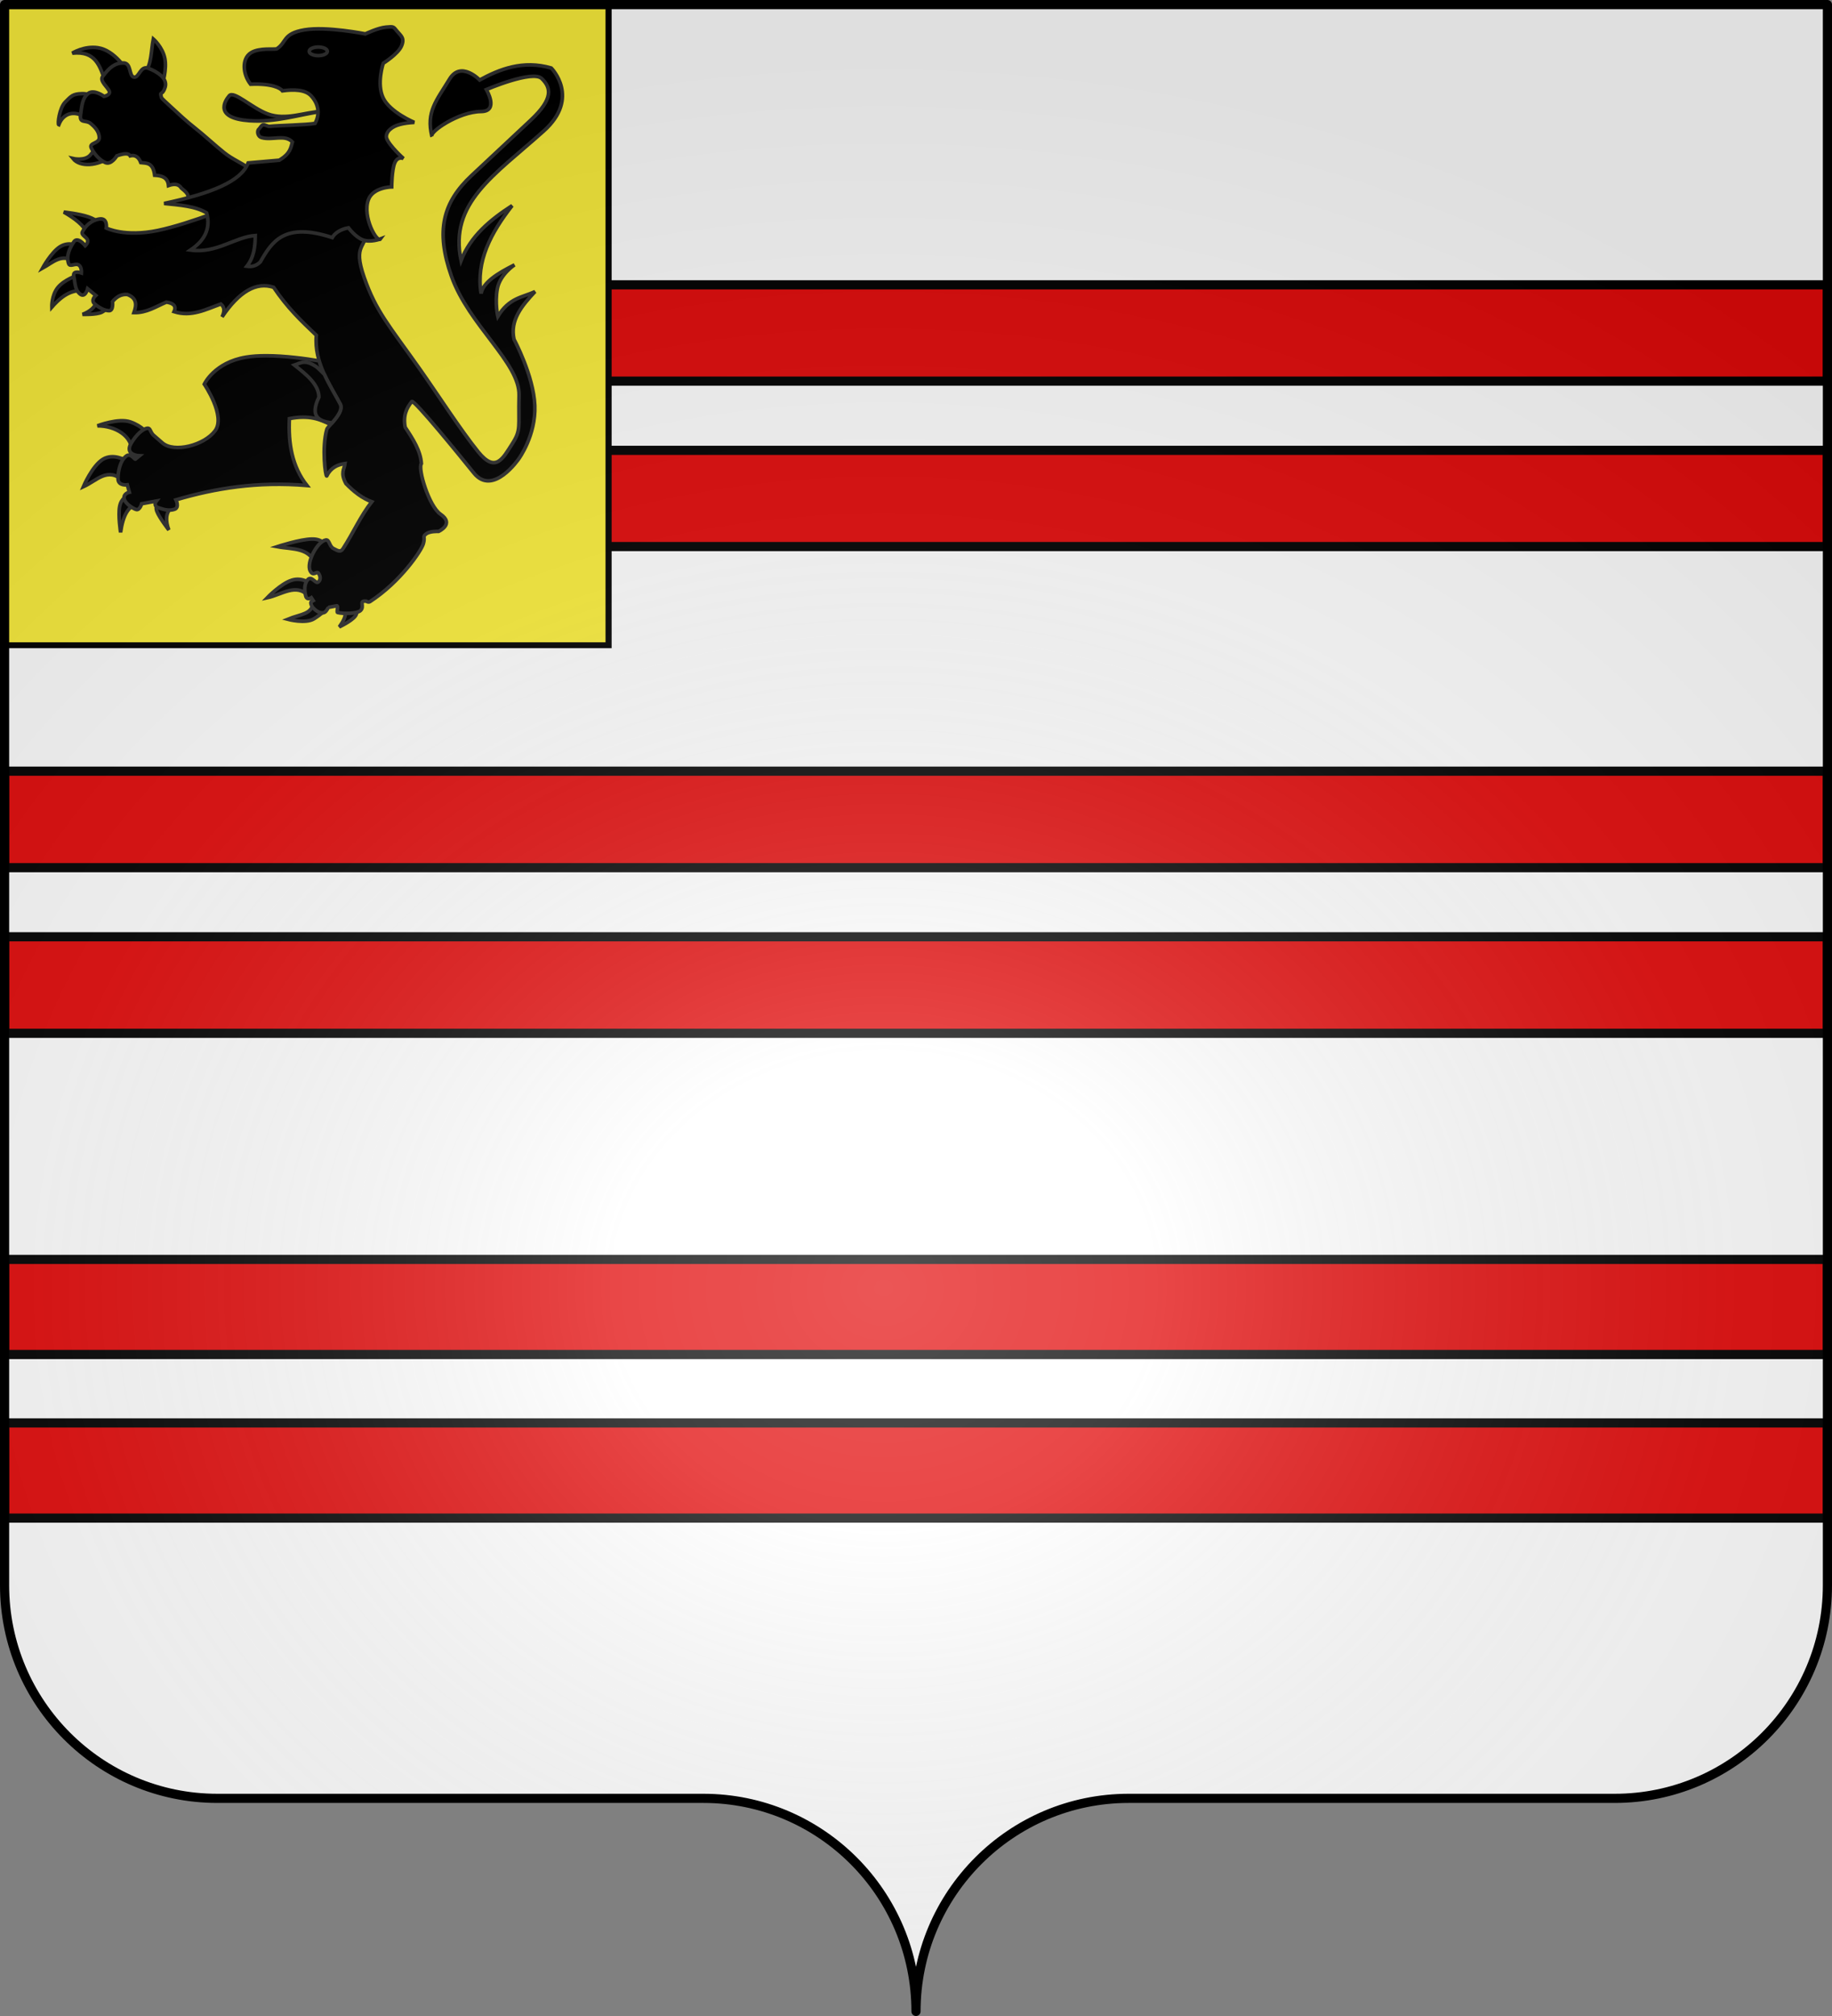 <?xml version="1.0" encoding="UTF-8" standalone="no"?>
<svg
   xmlns:dc="http://purl.org/dc/elements/1.1/"
   xmlns:cc="http://creativecommons.org/ns#"
   xmlns:rdf="http://www.w3.org/1999/02/22-rdf-syntax-ns#"
   xmlns:svg="http://www.w3.org/2000/svg"
   xmlns="http://www.w3.org/2000/svg"
   xmlns:xlink="http://www.w3.org/1999/xlink"
   xmlns:sodipodi="http://sodipodi.sourceforge.net/DTD/sodipodi-0.dtd"
   xmlns:inkscape="http://www.inkscape.org/namespaces/inkscape"
   height="660"
   width="600"
   version="1.0"
   id="svg2"
   sodipodi:version="0.32"
   inkscape:version="0.46"
   sodipodi:docname="Blason de la ville de Berrien (Finistère).svg"
   sodipodi:docbase="C:\Documents and Settings\Propriétaire\Mes documents\image blason"
   inkscape:export-filename="/Users/olivier/Desktop/Blason Rouge/Blason_Vide_3D.png"
   inkscape:export-xdpi="144"
   inkscape:export-ydpi="144"
   inkscape:output_extension="org.inkscape.output.svg.inkscape">
  <rect width="100%" height="100%" fill="#808080" stroke="none"/>
  <sodipodi:namedview
     inkscape:window-height="712"
     inkscape:window-width="1024"
     inkscape:pageshadow="2"
     inkscape:pageopacity="0.0"
     guidetolerance="10.0"
     gridtolerance="10.0"
     objecttolerance="10.0"
     borderopacity="1.0"
     bordercolor="#666666"
     pagecolor="#ffffff"
     id="base"
     showgrid="false"
     height="660px"
     inkscape:zoom="0.8"
     inkscape:cx="344.95856"
     inkscape:cy="330"
     inkscape:window-x="-4"
     inkscape:window-y="-4"
     inkscape:current-layer="layer3"
     showguides="true"
     inkscape:guide-bbox="true" />
  <desc
     id="desc4">Flag of Canton of Valais (Wallis)</desc>
  <defs
     id="defs6">
    <inkscape:perspective
       sodipodi:type="inkscape:persp3d"
       inkscape:vp_x="0 : 330 : 1"
       inkscape:vp_y="0 : 1000 : 0"
       inkscape:vp_z="600 : 330 : 1"
       inkscape:persp3d-origin="300 : 220 : 1"
       id="perspective134" />
    <linearGradient
       id="linearGradient2893">
      <stop
         style="stop-color:white;stop-opacity:0.314;"
         offset="0"
         id="stop2895" />
      <stop
         id="stop2897"
         offset="0.19"
         style="stop-color:white;stop-opacity:0.251;" />
      <stop
         style="stop-color:#6b6b6b;stop-opacity:0.125;"
         offset="0.6"
         id="stop2901" />
      <stop
         style="stop-color:black;stop-opacity:0.125;"
         offset="1"
         id="stop2899" />
    </linearGradient>
    <linearGradient
       id="linearGradient2885">
      <stop
         id="stop2887"
         offset="0"
         style="stop-color:white;stop-opacity:1;" />
      <stop
         style="stop-color:white;stop-opacity:1;"
         offset="0.229"
         id="stop2891" />
      <stop
         id="stop2889"
         offset="1"
         style="stop-color:black;stop-opacity:1;" />
    </linearGradient>
    <linearGradient
       id="linearGradient2955">
      <stop
         id="stop2867"
         offset="0"
         style="stop-color:#fd0000;stop-opacity:1;" />
      <stop
         style="stop-color:#e77275;stop-opacity:0.659;"
         offset="0.5"
         id="stop2873" />
      <stop
         style="stop-color:black;stop-opacity:0.323;"
         offset="1"
         id="stop2959" />
    </linearGradient>
    <radialGradient
       inkscape:collect="always"
       xlink:href="#linearGradient2955"
       id="radialGradient2961"
       cx="225.524"
       cy="218.901"
       fx="225.524"
       fy="218.901"
       r="300"
       gradientTransform="matrix(-4.167939e-4,2.183,-1.884,-3.599562e-4,615.597,-289.121)"
       gradientUnits="userSpaceOnUse" />
    <polygon
       id="star"
       transform="scale(53,53)"
       points="0,-1 0.588,0.809 -0.951,-0.309 0.951,-0.309 -0.588,0.809 0,-1 " />
    <clipPath
       id="clip">
      <path
         d="M 0,-200 L 0,600 L 300,600 L 300,-200 L 0,-200 z "
         id="path10" />
    </clipPath>
    <radialGradient
       inkscape:collect="always"
       xlink:href="#linearGradient2955"
       id="radialGradient1911"
       gradientUnits="userSpaceOnUse"
       gradientTransform="matrix(-4.167939e-4,2.183,-1.884,-3.599562e-4,615.597,-289.121)"
       cx="225.524"
       cy="218.901"
       fx="225.524"
       fy="218.901"
       r="300" />
    <radialGradient
       inkscape:collect="always"
       xlink:href="#linearGradient2955"
       id="radialGradient2865"
       gradientUnits="userSpaceOnUse"
       gradientTransform="matrix(0,1.749,-1.593,-1.049767e-7,551.788,-191.29)"
       cx="225.524"
       cy="218.901"
       fx="225.524"
       fy="218.901"
       r="300" />
    <radialGradient
       inkscape:collect="always"
       xlink:href="#linearGradient2955"
       id="radialGradient2871"
       gradientUnits="userSpaceOnUse"
       gradientTransform="matrix(0,1.386,-1.323,-5.741131e-8,-158.082,-109.541)"
       cx="225.524"
       cy="218.901"
       fx="225.524"
       fy="218.901"
       r="300" />
    <radialGradient
       gradientTransform="matrix(1.353,0,0,1.349,-77.629,-85.747)"
       gradientUnits="userSpaceOnUse"
       xlink:href="#linearGradient2893"
       id="radialGradient9547"
       fy="226.331"
       fx="221.445"
       r="300"
       cy="226.331"
       cx="221.445" />
    <radialGradient
       gradientTransform="matrix(0,1.386,-1.323,-5.741131e-8,-158.082,-109.541)"
       gradientUnits="userSpaceOnUse"
       xlink:href="#linearGradient2955"
       id="radialGradient9545"
       fy="218.901"
       fx="225.524"
       r="300"
       cy="218.901"
       cx="225.524" />
    <radialGradient
       gradientTransform="matrix(0,1.749,-1.593,-1.049767e-7,551.788,-191.29)"
       gradientUnits="userSpaceOnUse"
       xlink:href="#linearGradient2955"
       id="radialGradient9543"
       fy="218.901"
       fx="225.524"
       r="300"
       cy="218.901"
       cx="225.524" />
    <radialGradient
       gradientTransform="matrix(-4.167939e-4,2.183,-1.884,-3.599562e-4,615.597,-289.121)"
       gradientUnits="userSpaceOnUse"
       xlink:href="#linearGradient2955"
       id="radialGradient9541"
       fy="218.901"
       fx="225.524"
       r="300"
       cy="218.901"
       cx="225.524" />
    <clipPath
       id="clipPath9537">
      <path
         id="path9539"
         d="M 0,-200 L 0,600 L 300,600 L 300,-200 L 0,-200 z " />
    </clipPath>
    <polygon
       id="polygon9535"
       transform="scale(53,53)"
       points="0,-1 0.588,0.809 -0.951,-0.309 0.951,-0.309 -0.588,0.809 0,-1 " />
    <radialGradient
       gradientTransform="matrix(-4.167939e-4,2.183,-1.884,-3.599562e-4,615.597,-289.121)"
       gradientUnits="userSpaceOnUse"
       xlink:href="#linearGradient2955"
       id="radialGradient9533"
       fy="218.901"
       fx="225.524"
       r="300"
       cy="218.901"
       cx="225.524" />
    <linearGradient
       id="linearGradient9525">
      <stop
         id="stop9527"
         offset="0"
         style="stop-color:#fd0000;stop-opacity:1" />
      <stop
         id="stop9529"
         offset="0.5"
         style="stop-color:#e77275;stop-opacity:0.659" />
      <stop
         id="stop9531"
         offset="1"
         style="stop-color:black;stop-opacity:0.323" />
    </linearGradient>
    <linearGradient
       id="linearGradient9517">
      <stop
         id="stop9519"
         offset="0"
         style="stop-color:white;stop-opacity:1" />
      <stop
         id="stop9521"
         offset="0.229"
         style="stop-color:white;stop-opacity:1" />
      <stop
         id="stop9523"
         offset="1"
         style="stop-color:black;stop-opacity:1" />
    </linearGradient>
    <linearGradient
       id="linearGradient9507">
      <stop
         id="stop9509"
         offset="0"
         style="stop-color:white;stop-opacity:0.314" />
      <stop
         id="stop9511"
         offset="0.19"
         style="stop-color:white;stop-opacity:0.251" />
      <stop
         id="stop9513"
         offset="0.6"
         style="stop-color:#6b6b6b;stop-opacity:0.125" />
      <stop
         id="stop9515"
         offset="1"
         style="stop-color:black;stop-opacity:0.125" />
    </linearGradient>
    <linearGradient
       id="linearGradient2002">
      <stop
         id="stop2004"
         offset="0"
         style="stop-color:white;stop-opacity:0.314" />
      <stop
         id="stop2006"
         offset="0.19"
         style="stop-color:white;stop-opacity:0.251" />
      <stop
         id="stop2008"
         offset="0.6"
         style="stop-color:#6b6b6b;stop-opacity:0.125" />
      <stop
         id="stop2010"
         offset="1"
         style="stop-color:black;stop-opacity:0.125" />
    </linearGradient>
    <linearGradient
       id="linearGradient1994">
      <stop
         id="stop1996"
         offset="0"
         style="stop-color:white;stop-opacity:1" />
      <stop
         id="stop1998"
         offset="0.229"
         style="stop-color:white;stop-opacity:1" />
      <stop
         id="stop2000"
         offset="1"
         style="stop-color:black;stop-opacity:1" />
    </linearGradient>
    <linearGradient
       id="linearGradient1986">
      <stop
         id="stop1988"
         offset="0"
         style="stop-color:#fd0000;stop-opacity:1" />
      <stop
         id="stop1990"
         offset="0.5"
         style="stop-color:#e77275;stop-opacity:0.659" />
      <stop
         id="stop1992"
         offset="1"
         style="stop-color:black;stop-opacity:0.323" />
    </linearGradient>
    <radialGradient
       gradientTransform="matrix(-4.167939e-4,2.183,-1.884,-3.599562e-4,615.597,-289.121)"
       gradientUnits="userSpaceOnUse"
       xlink:href="#linearGradient2955"
       id="radialGradient1984"
       fy="218.901"
       fx="225.524"
       r="300"
       cy="218.901"
       cx="225.524" />
    <polygon
       id="polygon1982"
       transform="scale(53,53)"
       points="0,-1 0.588,0.809 -0.951,-0.309 0.951,-0.309 -0.588,0.809 0,-1 " />
    <clipPath
       id="clipPath1978">
      <path
         id="path1980"
         d="M 0,-200 L 0,600 L 300,600 L 300,-200 L 0,-200 z " />
    </clipPath>
    <radialGradient
       gradientTransform="matrix(-4.167939e-4,2.183,-1.884,-3.599562e-4,615.597,-289.121)"
       gradientUnits="userSpaceOnUse"
       xlink:href="#linearGradient2955"
       id="radialGradient1976"
       fy="218.901"
       fx="225.524"
       r="300"
       cy="218.901"
       cx="225.524" />
    <radialGradient
       gradientTransform="matrix(0,1.749,-1.593,-1.049767e-7,551.788,-191.29)"
       gradientUnits="userSpaceOnUse"
       xlink:href="#linearGradient2955"
       id="radialGradient1974"
       fy="218.901"
       fx="225.524"
       r="300"
       cy="218.901"
       cx="225.524" />
    <radialGradient
       gradientTransform="matrix(0,1.386,-1.323,-5.741131e-8,-158.082,-109.541)"
       gradientUnits="userSpaceOnUse"
       xlink:href="#linearGradient2955"
       id="radialGradient1972"
       fy="218.901"
       fx="225.524"
       r="300"
       cy="218.901"
       cx="225.524" />
    <radialGradient
       gradientTransform="matrix(1.353,0,0,1.349,-77.629,-85.747)"
       gradientUnits="userSpaceOnUse"
       xlink:href="#linearGradient2893"
       id="radialGradient1970"
       fy="226.331"
       fx="221.445"
       r="300"
       cy="226.331"
       cx="221.445" />
    <radialGradient
       r="300"
       fy="218.901"
       fx="225.524"
       cy="218.901"
       cx="225.524"
       gradientTransform="matrix(0,1.386,-1.323,-5.741131e-8,-158.082,-109.541)"
       gradientUnits="userSpaceOnUse"
       id="radialGradient2105"
       xlink:href="#linearGradient2955"
       inkscape:collect="always" />
    <radialGradient
       r="300"
       fy="218.901"
       fx="225.524"
       cy="218.901"
       cx="225.524"
       gradientTransform="matrix(0,1.749,-1.593,-1.049767e-7,551.788,-191.29)"
       gradientUnits="userSpaceOnUse"
       id="radialGradient2103"
       xlink:href="#linearGradient2955"
       inkscape:collect="always" />
    <radialGradient
       r="300"
       fy="218.901"
       fx="225.524"
       cy="218.901"
       cx="225.524"
       gradientTransform="matrix(-4.167939e-4,2.183,-1.884,-3.599562e-4,615.597,-289.121)"
       gradientUnits="userSpaceOnUse"
       id="radialGradient2101"
       xlink:href="#linearGradient2955"
       inkscape:collect="always" />
    <clipPath
       id="clipPath2097">
      <path
         id="path2099"
         d="M 0,-200 L 0,600 L 300,600 L 300,-200 L 0,-200 z " />
    </clipPath>
    <polygon
       points="0,-1 0.588,0.809 -0.951,-0.309 0.951,-0.309 -0.588,0.809 0,-1 "
       transform="scale(53,53)"
       id="polygon2095" />
    <radialGradient
       gradientUnits="userSpaceOnUse"
       gradientTransform="matrix(-4.167939e-4,2.183,-1.884,-3.599562e-4,615.597,-289.121)"
       r="300"
       fy="218.901"
       fx="225.524"
       cy="218.901"
       cx="225.524"
       id="radialGradient2093"
       xlink:href="#linearGradient2955"
       inkscape:collect="always" />
    <linearGradient
       id="linearGradient2085">
      <stop
         style="stop-color:#fd0000;stop-opacity:1;"
         offset="0"
         id="stop2087" />
      <stop
         id="stop2089"
         offset="0.5"
         style="stop-color:#e77275;stop-opacity:0.659;" />
      <stop
         id="stop2091"
         offset="1"
         style="stop-color:black;stop-opacity:0.323;" />
    </linearGradient>
    <linearGradient
       id="linearGradient2077">
      <stop
         style="stop-color:white;stop-opacity:1;"
         offset="0"
         id="stop2079" />
      <stop
         id="stop2081"
         offset="0.229"
         style="stop-color:white;stop-opacity:1;" />
      <stop
         style="stop-color:black;stop-opacity:1;"
         offset="1"
         id="stop2083" />
    </linearGradient>
    <linearGradient
       id="linearGradient2067">
      <stop
         id="stop2069"
         offset="0"
         style="stop-color:white;stop-opacity:0.314;" />
      <stop
         style="stop-color:white;stop-opacity:0.251;"
         offset="0.19"
         id="stop2071" />
      <stop
         id="stop2073"
         offset="0.6"
         style="stop-color:#6b6b6b;stop-opacity:0.125;" />
      <stop
         id="stop2075"
         offset="1"
         style="stop-color:black;stop-opacity:0.125;" />
    </linearGradient>
    <inkscape:perspective
       id="perspective2445"
       inkscape:persp3d-origin="372.04724 : 350.78739 : 1"
       inkscape:vp_z="744.09448 : 526.18109 : 1"
       inkscape:vp_y="0 : 1000 : 0"
       inkscape:vp_x="0 : 526.18109 : 1"
       sodipodi:type="inkscape:persp3d" />
    <radialGradient
       r="300"
       fy="200.448"
       fx="285.186"
       cy="200.448"
       cx="285.186"
       gradientTransform="matrix(1.551,0,0,1.35,-77.894,353.461)"
       gradientUnits="userSpaceOnUse"
       id="radialGradient11919"
       xlink:href="#linearGradient2893"
       inkscape:collect="always" />
    <linearGradient
       id="linearGradient2596">
      <stop
         id="stop2598"
         offset="0"
         style="stop-color:white;stop-opacity:0.314;" />
      <stop
         style="stop-color:white;stop-opacity:0.251;"
         offset="0.19"
         id="stop2600" />
      <stop
         id="stop2602"
         offset="0.6"
         style="stop-color:#6b6b6b;stop-opacity:0.125;" />
      <stop
         id="stop2604"
         offset="1"
         style="stop-color:black;stop-opacity:0.125;" />
    </linearGradient>
    <inkscape:perspective
       id="perspective2716"
       inkscape:persp3d-origin="372.04724 : 350.78739 : 1"
       inkscape:vp_z="744.09448 : 526.18109 : 1"
       inkscape:vp_y="0 : 1000 : 0"
       inkscape:vp_x="0 : 526.18109 : 1"
       sodipodi:type="inkscape:persp3d" />
    <radialGradient
       r="300"
       fy="200.448"
       fx="285.186"
       cy="200.448"
       cx="285.186"
       gradientTransform="matrix(1.551,0,0,1.35,-152.894,151.099)"
       gradientUnits="userSpaceOnUse"
       id="radialGradient2714"
       xlink:href="#linearGradient2893"
       inkscape:collect="always" />
    <linearGradient
       id="linearGradient2704">
      <stop
         id="stop2706"
         offset="0"
         style="stop-color:white;stop-opacity:0.314;" />
      <stop
         style="stop-color:white;stop-opacity:0.251;"
         offset="0.19"
         id="stop2708" />
      <stop
         id="stop2710"
         offset="0.6"
         style="stop-color:#6b6b6b;stop-opacity:0.125;" />
      <stop
         id="stop2712"
         offset="1"
         style="stop-color:black;stop-opacity:0.125;" />
    </linearGradient>
    <inkscape:perspective
       id="perspective8511"
       inkscape:persp3d-origin="372.04724 : 350.78739 : 1"
       inkscape:vp_z="744.09448 : 526.18109 : 1"
       inkscape:vp_y="0 : 1000 : 0"
       inkscape:vp_x="0 : 526.18109 : 1"
       sodipodi:type="inkscape:persp3d" />
  </defs>
  <g
     inkscape:groupmode="layer"
     id="layer3"
     inkscape:label="Fond"
     style="display:inline">
    <g
       transform="translate(-75,-202.362)"
       inkscape:label="Calque 1"
       id="g2858"
       style="fill:#ffffff">
      <g
         transform="translate(2.5e-6,2.6171874e-6)"
         inkscape:label="Calque 1"
         id="g2860"
         style="fill:#ffffff;stroke:none;display:inline">
        <path
           id="path2862"
           style="fill:#ffffff;fill-opacity:1;fill-rule:nonzero;stroke:none;stroke-width:3;stroke-linecap:round;stroke-linejoin:round;stroke-miterlimit:4;stroke-dasharray:none;stroke-dashoffset:0;stroke-opacity:1;display:inline"
           d="M 375,860.862 C 375,822.358 406.203,791.109 444.65,791.109 C 483.097,791.109 565.403,791.109 603.85,791.109 C 642.297,791.109 673.5,759.859 673.5,721.355 L 673.5,203.862 L 76.5,203.862 L 76.5,721.355 C 76.5,759.859 107.703,791.109 146.15,791.109 C 184.597,791.109 266.903,791.109 305.35,791.109 C 343.797,791.109 375,822.358 375,860.862 z"
           sodipodi:nodetypes="cssccccssc" />
      </g>
    </g>
  </g>
  <g
     inkscape:groupmode="layer"
     id="layer4"
     inkscape:label="Meubles">
    <path
       id="rect4577"
       style="fill:#e20909;fill-opacity:1;stroke:#000000;stroke-width:3;stroke-miterlimit:4;stroke-dasharray:none;stroke-opacity:1;display:inline"
       d="M 1.5,93.248 L 1.5,124.779 L 598.5,124.779 L 598.5,93.248 L 1.5,93.248 z M 1.5,147.435 L 1.5,178.935 L 598.5,178.935 L 598.5,147.435 L 1.5,147.435 z M 1.5,252.467 L 1.5,284.06 L 598.5,284.06 L 598.5,252.467 L 1.5,252.467 z M 1.5,306.685 L 1.5,338.279 L 598.5,338.279 L 598.5,306.685 L 1.5,306.685 z M 1.5,412.31 L 1.5,443.435 L 598.5,443.435 L 598.5,412.31 L 1.5,412.31 z M 1.5,465.842 L 1.5,496.998 L 598.5,496.998 L 598.5,465.842 L 1.5,465.842 z"
       sodipodi:nodetypes="cccccccccccccccccccccccccccccc" />
    <g
       style="display:inline"
       transform="matrix(1,0,0,0.962,-12.432,-6.722)"
       id="layer6">
      <rect
         id="rect4630"
         style="opacity:1;fill:#fcef3c;fill-opacity:1;fill-rule:nonzero;stroke:#000000;stroke-width:2;stroke-linecap:square;stroke-linejoin:miter;stroke-miterlimit:4;stroke-dasharray:none;stroke-opacity:1"
         y="9.023"
         x="14.275"
         ry="0"
         height="217.553"
         width="197.475" />
    </g>
    <g
       style="display:inline;stroke:#313131;fill:#000000"
       id="g2107"
       transform="matrix(0.974,0,0,0.974,-183.442,-152.834)">
      <g
         style="display:inline;stroke:#313131;fill:#000000"
         inkscape:label="Fond écu"
         id="g2109">
        <g
           transform="matrix(0.404,0,0,0.404,-177.002,81.217)"
           id="g19420"
           style="stroke:#313131;fill:#000000">
          <path
             id="path2010"
             style="fill:#000000;fill-opacity:1;fill-rule:evenodd;stroke:#313131;stroke-width:3;stroke-linecap:butt;stroke-linejoin:miter;stroke-miterlimit:4;stroke-dasharray:none;stroke-opacity:1;display:inline"
             d="M 1046.802,609.608 C 1042.306,614.191 1041.894,620.525 1044.815,628.287 C 1044.815,628.287 1036.867,618.053 1034.879,612.787 C 1032.892,607.521 1036.867,607.223 1036.867,607.223 L 1046.802,609.608 z" />
          <path
             id="path2004"
             style="fill:#000000;fill-opacity:1;fill-rule:evenodd;stroke:#313131;stroke-width:3;stroke-linecap:butt;stroke-linejoin:miter;stroke-miterlimit:4;stroke-dasharray:none;stroke-opacity:1;display:inline"
             d="M 1014.214,564.898 C 1015.302,550.076 1000.128,541.572 985.401,541.649 C 985.401,541.649 1002.986,534.843 1013.021,538.47 C 1023.056,542.096 1026.732,547.809 1026.732,547.809 L 1014.214,564.898 z" />
          <path
             id="path2006"
             style="fill:#000000;fill-opacity:1;fill-rule:evenodd;stroke:#313131;stroke-width:3;stroke-linecap:butt;stroke-linejoin:miter;stroke-miterlimit:4;stroke-dasharray:none;stroke-opacity:1;display:inline"
             d="M 1006.663,587.154 C 993.593,575.728 984.978,587.259 973.677,592.32 C 973.677,592.32 981.029,574.883 989.971,569.468 C 998.913,564.054 1009.445,570.661 1009.445,570.661 L 1006.663,587.154 z" />
          <path
             id="path2008"
             style="fill:#000000;fill-opacity:1;fill-rule:evenodd;stroke:#313131;stroke-width:3;stroke-linecap:butt;stroke-linejoin:miter;stroke-miterlimit:4;stroke-dasharray:none;stroke-opacity:1;display:inline"
             d="M 1016.598,607.223 C 1011.318,609.682 1006.797,615.178 1004.676,630.274 C 1004.676,630.274 1002.49,616.265 1003.881,608.813 C 1005.272,601.361 1010.239,600.467 1010.239,600.467 L 1016.598,607.223 z" />
          <path
             id="path1994"
             style="fill:#000000;fill-opacity:1;fill-rule:evenodd;stroke:#313131;stroke-width:3;stroke-linecap:butt;stroke-linejoin:miter;stroke-miterlimit:4;stroke-dasharray:none;stroke-opacity:1;display:inline"
             d="M 995.939,317.861 C 985.931,325.406 970.952,326.709 965.027,319.266 C 965.027,319.266 975.09,321.622 979.64,316.175 C 985.816,308.783 986.04,305.291 986.947,306.901 L 995.939,317.861 z" />
          <path
             id="path1996"
             style="fill:#000000;fill-opacity:1;fill-rule:evenodd;stroke:#313131;stroke-width:3;stroke-linecap:butt;stroke-linejoin:miter;stroke-miterlimit:4;stroke-dasharray:none;stroke-opacity:1;display:inline"
             d="M 976.83,286.106 C 968.066,279.261 957.498,280.044 953.225,291.164 C 952.093,290.74 953.703,277.235 958.564,272.336 C 963.563,267.299 964.887,265.521 972.334,265.311 C 979.781,265.1 989.195,269.526 989.195,269.526 L 976.83,286.106 z" />
          <path
             id="path1998"
             style="fill:#000000;fill-opacity:1;fill-rule:evenodd;stroke:#313131;stroke-width:3;stroke-linecap:butt;stroke-linejoin:miter;stroke-miterlimit:4;stroke-dasharray:none;stroke-opacity:1;display:inline"
             d="M 992.005,255.194 C 987.409,242.621 984.236,229.456 964.465,231.589 C 964.465,231.589 974.333,225.36 985.823,227.092 C 1000.02,229.233 1010.462,246.474 1009.709,246.764 L 992.005,255.194 z" />
          <path
             id="path2000"
             style="fill:#000000;fill-opacity:1;fill-rule:evenodd;stroke:#313131;stroke-width:3;stroke-linecap:butt;stroke-linejoin:miter;stroke-miterlimit:4;stroke-dasharray:none;stroke-opacity:1;display:inline"
             d="M 1024.603,247.607 C 1030.592,241.886 1029.954,229.539 1031.91,219.786 C 1031.91,219.786 1039.568,226.46 1041.464,235.804 C 1043.361,245.148 1039.497,257.161 1039.497,257.161 L 1024.603,247.607 z" />
          <path
             id="path2002"
             style="fill:#000000;fill-opacity:1;fill-rule:evenodd;stroke:#313131;stroke-width:3;stroke-linecap:butt;stroke-linejoin:miter;stroke-miterlimit:4;stroke-dasharray:none;stroke-opacity:1;display:inline"
             d="M 1069.285,358.609 L 1059.449,353.761 C 1063.016,349.962 1058.945,346.927 1055.234,343.855 C 1053.032,340.205 1048.999,340.17 1044.555,341.748 C 1043.915,334.776 1038.858,333.484 1033.034,333.177 C 1031.736,322.543 1026.423,323.153 1021.512,322.638 C 1019.533,317.208 1015.949,316.183 1012.66,317.018 C 1011.577,315.055 1008.618,314.499 1001.56,317.018 C 1001.56,317.018 997.063,324.746 992.005,322.638 C 986.947,320.531 982.029,314.489 980.202,310.274 C 978.376,306.058 987.087,306.901 986.947,301.843 C 986.806,296.785 983.434,293.132 979.64,290.04 C 975.847,286.949 970.367,290.321 971.35,283.015 C 972.334,275.708 972.791,269.034 977.673,265.17 C 982.556,261.306 990.881,267.559 990.881,267.559 C 990.881,267.559 996.326,266.575 995.325,263.379 C 994.324,260.182 986.877,254.773 989.757,250.979 C 995.518,243.391 999.874,239.808 1006.899,239.738 C 1013.924,239.668 1011.325,250.628 1015.751,251.541 C 1020.177,252.454 1020.985,241.494 1027.976,244.234 C 1034.966,246.974 1044.077,252.452 1041.745,259.971 C 1039.765,266.36 1037.42,264.14 1038.19,266.419 C 1039.266,269.602 1036.272,266.789 1047.647,277.254 C 1052.48,281.7 1059.147,288.025 1066.775,294.014 C 1074.404,300.002 1083.158,308.208 1090.691,314.239 C 1098.223,320.27 1105.377,322.721 1110.367,326.755 C 1115.357,330.79 1118.463,333.317 1118.463,333.317 L 1069.285,358.609 z" />
          <path
             id="path2012"
             style="fill:#000000;fill-opacity:1;fill-rule:evenodd;stroke:#313131;stroke-width:3;stroke-linecap:butt;stroke-linejoin:miter;stroke-miterlimit:4;stroke-dasharray:none;stroke-opacity:1;display:inline"
             d="M 1125.643,483.359 C 1119.795,483.361 1114.16,483.701 1109.181,484.517 C 1082.624,488.873 1074.347,506.989 1074.347,506.989 C 1074.347,506.989 1092.463,533.541 1083.33,545.765 C 1074.197,557.99 1049.172,564.259 1039.483,555.874 L 1032.191,549.552 C 1028.626,546.467 1030.081,541.703 1024.46,544.513 C 1018.84,547.324 1013.646,555.238 1012.505,558.127 C 1009.332,566.163 1020.392,566.578 1020.392,566.578 L 1017.012,569.363 C 1016.692,570.082 1013.129,564.246 1009.72,566.578 C 1004.304,570.281 1002.412,579.783 1002.553,585.825 C 1002.693,591.867 1010.283,590.739 1010.283,590.739 L 1011.973,596.904 C 1011.973,596.904 1007.029,597.899 1007.591,601.974 C 1008.153,606.049 1014.519,610.255 1017.575,611.238 C 1020.631,612.222 1022.207,606.481 1022.207,606.481 L 1034.444,604.228 C 1034.444,604.228 1031.341,608.144 1036.259,609.83 C 1041.177,611.516 1045.005,612.518 1049.466,611.113 C 1053.928,609.708 1050.75,603.226 1050.75,603.226 C 1083.255,593.646 1118.328,587.825 1159.788,591.302 C 1147.339,575.491 1144.178,556.322 1145.172,535.656 C 1161.424,532.481 1170.842,536.125 1179.442,540.601 C 1183.589,536.009 1190.136,528.654 1187.485,523.576 C 1182.351,513.737 1174.149,501.466 1169.99,487.616 C 1159.106,485.793 1141.558,483.356 1125.643,483.359 z" />
          <path
             id="path2014"
             style="fill:#000000;fill-opacity:1;fill-rule:evenodd;stroke:#313131;stroke-width:3;stroke-linecap:butt;stroke-linejoin:miter;stroke-miterlimit:4;stroke-dasharray:none;stroke-opacity:1;display:inline"
             d="M 976.657,381.29 C 974.205,374.85 966.686,369.19 957.383,363.804 C 957.383,363.804 970.249,365.195 977.85,367.778 C 985.45,370.361 987.785,374.137 987.785,374.137 L 976.657,381.29 z" />
          <path
             id="path2016"
             style="fill:#000000;fill-opacity:1;fill-rule:evenodd;stroke:#313131;stroke-width:3;stroke-linecap:butt;stroke-linejoin:miter;stroke-miterlimit:4;stroke-dasharray:none;stroke-opacity:1;display:inline"
             d="M 965.927,404.937 C 955.694,397.852 947.993,405.961 939.697,410.501 C 939.697,410.501 946.861,397.335 954.213,392.665 C 961.565,387.995 969.106,391.822 969.106,391.822 L 965.927,404.937 z" />
          <path
             id="path2018"
             style="fill:#000000;fill-opacity:1;fill-rule:evenodd;stroke:#313131;stroke-width:3;stroke-linecap:butt;stroke-linejoin:miter;stroke-miterlimit:4;stroke-dasharray:none;stroke-opacity:1;display:inline"
             d="M 972.882,428.981 C 965.669,429.05 957.991,430.795 947.447,442.89 C 947.447,442.89 947.099,433.203 952.415,426.596 C 957.73,419.989 968.709,416.462 968.709,416.462 L 972.882,428.981 z" />
          <path
             id="path2020"
             style="fill:#000000;fill-opacity:1;fill-rule:evenodd;stroke:#313131;stroke-width:3;stroke-linecap:butt;stroke-linejoin:miter;stroke-miterlimit:4;stroke-dasharray:none;stroke-opacity:1;display:inline"
             d="M 984.405,438.543 C 983.842,442.451 979.488,446.499 973.018,448.932 C 973.018,448.932 984.506,449.354 989.176,447.063 C 993.846,444.772 992.753,441.102 992.753,441.102 L 984.405,438.543 z" />
          <path
             id="path2022"
             style="fill:#000000;fill-opacity:1;fill-rule:evenodd;stroke:#313131;stroke-width:3;stroke-linecap:butt;stroke-linejoin:miter;stroke-miterlimit:4;stroke-dasharray:none;stroke-opacity:1;display:inline"
             d="M 1188.681,693.463 C 1192.187,695.712 1193.689,699.363 1186.694,708.963 C 1186.694,708.963 1196.53,704.293 1199.809,700.219 C 1203.087,696.146 1199.809,692.668 1199.809,692.668 L 1188.681,693.463 z" />
          <path
             id="path2024"
             style="fill:#000000;fill-opacity:1;fill-rule:evenodd;stroke:#313131;stroke-width:3;stroke-linecap:butt;stroke-linejoin:miter;stroke-miterlimit:4;stroke-dasharray:none;stroke-opacity:1;display:inline"
             d="M 1164.836,688.297 C 1164.393,698.607 1154.67,698.117 1143.772,702.604 C 1143.772,702.604 1158.576,706.578 1165.63,702.207 C 1172.685,697.835 1175.963,693.861 1175.963,693.861 L 1164.836,688.297 z" />
          <path
             id="path2026"
             style="fill:#000000;fill-opacity:1;fill-rule:evenodd;stroke:#313131;stroke-width:3;stroke-linecap:butt;stroke-linejoin:miter;stroke-miterlimit:4;stroke-dasharray:none;stroke-opacity:1;display:inline"
             d="M 1160.861,683.13 C 1151.114,672.142 1138.348,682.285 1126.683,684.72 C 1126.683,684.72 1138.109,672.797 1147.349,670.015 C 1156.589,667.234 1163.643,673.592 1163.643,673.592 L 1160.861,683.13 z" />
          <path
             id="path2028"
             style="fill:#000000;fill-opacity:1;fill-rule:evenodd;stroke:#313131;stroke-width:3;stroke-linecap:butt;stroke-linejoin:miter;stroke-miterlimit:4;stroke-dasharray:none;stroke-opacity:1;display:inline"
             d="M 1167.618,659.683 C 1163.682,642.308 1147.911,644.66 1135.029,642.196 C 1135.029,642.196 1154.105,635.937 1164.041,635.837 C 1173.976,635.738 1174.771,641.799 1174.771,641.799 L 1167.618,659.683 z" />
          <path
             id="path2030"
             style="fill:#000000;fill-opacity:1;fill-rule:evenodd;stroke:#313131;stroke-width:3;stroke-linecap:butt;stroke-linejoin:miter;stroke-miterlimit:4;stroke-dasharray:none;stroke-opacity:1;display:inline"
             d="M 1104.825,356.054 C 1104.825,356.054 1063.295,373.342 1035.674,379.104 C 1008.054,384.867 992.753,377.117 992.753,377.117 C 992.753,377.117 994.144,368.573 987.189,369.566 C 980.234,370.56 975.465,375.329 972.882,380.297 C 971.59,382.781 975.962,384.271 977.08,386.73 C 978.197,389.189 975.266,391.822 975.266,391.822 C 975.266,391.822 968.908,383.675 965.728,388.642 C 962.549,393.61 959.171,399.77 961.357,406.526 C 962.45,409.904 966.523,406.228 969.529,407.669 C 972.534,409.11 972.087,414.475 972.087,414.475 C 972.087,414.475 964.536,411.792 965.728,417.257 C 966.921,422.721 966.523,428.384 970.895,431.961 C 975.266,435.538 977.254,427.59 977.254,427.59 L 984.01,433.153 C 984.01,433.153 979.439,437.128 983.215,440.307 C 986.99,443.486 991.362,445.871 995.137,445.871 C 998.913,445.871 997.919,438.32 997.919,438.32 C 1001.104,434.488 1004.943,431.966 1010.239,432.359 C 1018.551,435.456 1017.966,441.221 1015.803,447.461 C 1026.407,447.738 1034.174,442.341 1042.828,438.717 C 1049.362,439.711 1051.128,442.493 1049.187,446.666 C 1063.667,451.29 1075.666,444.742 1088.134,440.307 C 1090.803,442.481 1091.742,445.693 1089.127,451.037 C 1103.434,429.842 1117.741,421.628 1132.049,426.397 C 1143.425,443.338 1154.682,454.077 1167.618,466.338 C 1165.405,488.947 1179.852,508.934 1187.488,523.566 C 1191.175,530.63 1177.003,542.189 1176.361,544.431 C 1172.015,559.614 1175.159,583.733 1176.224,583.378 C 1179.603,576.532 1185.099,573.921 1191.463,573.045 C 1190.86,577.958 1187.398,580.727 1192.258,589.737 C 1198.754,596.414 1205.728,601.897 1213.718,604.839 C 1204.358,616.762 1198.229,630.848 1189.873,643.786 C 1187.687,647.172 1185.501,645.574 1181.925,643.786 C 1178.348,641.997 1178.518,636.195 1175.566,636.632 C 1168.411,637.692 1158.973,655.628 1162.527,662.396 C 1165.156,667.4 1167.722,662.005 1169.392,664.307 C 1171.062,666.609 1171.439,669.781 1169.207,671.605 C 1166.975,673.43 1163.643,666.061 1160.464,669.638 C 1157.285,673.215 1157.744,679.034 1158.738,683.102 C 1159.732,687.171 1163.455,684.648 1163.455,684.648 L 1165.045,687.107 C 1163.565,688.056 1162.605,687.64 1163.226,690.141 C 1164.167,693.937 1172.405,700.352 1175.834,695.591 C 1177.155,693.758 1177.56,692.696 1177.613,692.705 L 1184.569,691.374 C 1186.198,691.062 1184.226,696.686 1185.289,696.956 C 1190.056,698.169 1201.246,698.017 1204.224,695.455 C 1208.297,691.95 1202.345,686.791 1209.098,687.55 C 1209.098,687.55 1210.848,688.804 1212.239,687.903 C 1237.469,671.574 1254.896,645.772 1256.639,639.812 C 1258.411,633.755 1255.646,634.248 1258.825,631.665 C 1262.005,629.081 1269.357,629.479 1269.357,629.479 C 1269.357,629.479 1282.966,623.379 1270.947,615.172 C 1261.246,608.548 1251.835,576.974 1255.05,573.045 C 1254.298,562.295 1247.992,552.555 1241.538,542.841 C 1239.668,533.205 1242.656,526.807 1247.101,521.381 C 1249.644,520.465 1286.29,565.55 1298.766,580.994 C 1314.632,600.634 1336.123,569.071 1336.123,569.071 C 1336.123,569.071 1350.431,549.597 1349.437,524.759 C 1348.444,499.92 1332.149,469.716 1332.149,469.716 C 1328.592,453.787 1338.622,441.74 1349.636,429.974 C 1339.123,434.886 1328.173,434.99 1318.637,450.64 C 1318.637,450.64 1316.054,439.512 1318.24,427.59 C 1320.425,415.667 1332.547,407.719 1332.547,407.719 C 1318.314,414.84 1306.365,422.343 1304.727,431.564 C 1300.296,404.705 1312.889,381.088 1330.56,358.439 C 1312.159,370.292 1295.926,383.88 1288.036,404.142 C 1277.972,356.148 1315.497,333.416 1356.789,296.441 C 1387.78,268.691 1363.148,243.982 1363.148,243.982 C 1339.471,237.076 1319.843,245.032 1303.535,253.917 C 1303.535,253.917 1287.915,237.624 1278.498,253.122 C 1267.576,271.097 1258.841,280.21 1263.793,300.813 C 1261.239,297.407 1285.819,280.304 1304.727,280.147 C 1319.95,280.021 1309.099,261.866 1309.099,261.866 C 1309.099,261.866 1347.649,245.373 1355.2,252.725 C 1362.751,260.077 1365.438,269.172 1346.059,287.3 L 1296.779,333.401 C 1273.012,355.635 1266.643,379.263 1280.087,417.257 C 1294.412,457.737 1336.992,489.343 1336.322,516.214 C 1335.652,543.085 1338.273,544.727 1330.56,556.751 C 1322.847,568.775 1316.82,581.193 1302.343,563.308 C 1287.866,545.424 1268.691,515.603 1253.262,493.76 C 1228.254,458.358 1217.245,446.517 1207.36,418.052 C 1197.474,389.586 1209.744,394.604 1209.347,377.912 C 1208.949,361.221 1205.77,351.285 1205.77,351.285 L 1104.825,356.054 z" />
          <path
             id="path2032"
             style="fill:#000000;fill-opacity:1;fill-rule:evenodd;stroke:#313131;stroke-width:3;stroke-linecap:butt;stroke-linejoin:miter;stroke-miterlimit:4;stroke-dasharray:none;stroke-opacity:1;display:inline"
             d="M 1172.7,279.924 C 1152.762,282.768 1133.711,289.316 1112,287.792 C 1082.539,285.725 1091.115,271.636 1095.139,266.997 C 1098.973,262.576 1114.095,277.359 1127.175,282.172 C 1142.351,287.756 1157.527,280.679 1172.7,279.924 z" />
          <path
             id="path2034"
             style="fill:#000000;fill-opacity:1;fill-rule:evenodd;stroke:#313131;stroke-width:3;stroke-linecap:butt;stroke-linejoin:miter;stroke-miterlimit:4;stroke-dasharray:none;stroke-opacity:1;display:inline"
             d="M 1163.145,266.997 C 1158.357,261.907 1148.95,261.649 1139.399,262.922 C 1137.799,260.739 1130.798,256.652 1112.843,257.442 C 1106.372,249.236 1105.285,236.283 1113.124,231.308 C 1120.295,226.756 1133.33,228.861 1134.762,227.935 C 1143.151,222.51 1139.399,215.29 1157.806,212.198 C 1176.213,209.107 1208.389,215.571 1208.389,215.571 C 1208.389,215.571 1218.927,210.512 1225.531,209.95 C 1232.135,209.388 1231.573,209.388 1234.805,213.322 C 1238.036,217.257 1241.338,219.013 1238.458,225.687 C 1235.578,232.361 1223.283,240.019 1223.283,240.019 C 1223.283,240.019 1217.522,257.091 1223.283,268.964 C 1229.044,280.837 1249.137,289.197 1249.137,289.197 C 1240.046,289.676 1233.035,291.344 1229.184,294.818 C 1227.03,296.504 1225.167,299.752 1226.093,302.405 C 1228.282,308.674 1240.144,319.266 1240.144,319.266 C 1240.144,319.266 1235.296,317.018 1232.838,322.919 C 1230.379,328.821 1230.309,342.872 1230.309,342.872 C 1230.309,342.872 1214.711,343.072 1210.918,353.55 C 1205.666,368.059 1218.372,389.953 1221.035,386.149 C 1221.035,386.149 1212.745,389.31 1206.422,386.992 C 1200.099,384.673 1194.338,376.875 1194.338,376.875 C 1188.267,377.976 1183.19,380.939 1180.849,385.024 C 1141.09,371.962 1130.698,388.266 1120.992,405.258 C 1117.979,408.308 1114.264,409.607 1109.752,408.911 C 1115.762,401.304 1116.688,392.426 1116.777,383.338 C 1100.072,384.393 1084.584,398.497 1062.822,395.422 C 1074.087,387.826 1080.005,378.09 1076.311,364.51 C 1067.053,358.832 1053.772,357.984 1040.902,356.642 C 1080.343,348.248 1105.04,338.244 1110.876,322.919 L 1136.729,320.671 C 1146.041,315.099 1146.297,310.349 1147.689,305.496 C 1141.369,298.794 1130.969,304.379 1122.117,301.843 C 1118.385,300.774 1118.133,295.943 1119.906,294.621 C 1120.792,293.96 1121.767,291.556 1123.288,291.235 C 1124.809,290.914 1126.877,292.677 1128.823,292.483 C 1136.076,291.761 1159.104,291.325 1166.517,290.04 C 1171.054,281.733 1169.148,273.378 1163.145,266.997 z" />
          <path
             id="path2036"
             style="fill:#000000;fill-opacity:1;fill-rule:evenodd;stroke:#313131;stroke-width:3;stroke-linecap:butt;stroke-linejoin:miter;stroke-miterlimit:4;stroke-dasharray:none;stroke-opacity:1;display:inline"
             d="M 1176.758,230.072 C 1176.761,232.048 1173.38,233.651 1169.207,233.651 C 1165.035,233.651 1161.653,232.048 1161.656,230.072 C 1161.653,228.096 1165.035,226.493 1169.207,226.493 C 1173.38,226.493 1176.761,228.096 1176.758,230.072 z" />
          <path
             id="path3914"
             style="fill:#000000;fill-opacity:1;fill-rule:evenodd;stroke:#313131;stroke-width:3;stroke-linecap:butt;stroke-linejoin:miter;stroke-miterlimit:4;stroke-dasharray:none;stroke-opacity:1;display:inline"
             d="M 1157.91,488.711 C 1154.569,488.652 1152.166,490.21 1149.397,491.121 C 1159.524,499.153 1169.612,507.193 1169.771,517.755 C 1161.855,534.289 1169.967,537.799 1180.663,539.224 C 1184.74,534.626 1189.886,528.175 1187.485,523.576 C 1183.793,516.501 1178.533,508.153 1174.309,498.883 C 1172.511,496.986 1170.463,494.995 1168.05,492.842 C 1163.676,489.782 1160.508,488.757 1157.91,488.711 z" />
        </g>
      </g>
      <g
         inkscape:label="Meubles"
         id="g2135"
         style="stroke:#313131;fill:#000000" />
      <g
         inkscape:label="Reflet final"
         id="g2137"
         style="stroke:#313131;fill:#000000" />
      <g
         inkscape:label="Contour final"
         id="g2139"
         style="stroke:#313131;fill:#000000" />
    </g>
  </g>
  <g
     inkscape:groupmode="layer"
     id="layer2"
     inkscape:label="Reflet final"
     sodipodi:insensitive="true"
     style="display:inline">
    <g
       id="g2608"
       inkscape:label="Calque 1"
       transform="translate(-75,-202.362)">
      <path
         d="M 76.5,203.862 L 76.5,721.353 C 76.5,759.858 107.703,791.108 146.15,791.108 C 184.597,791.108 266.903,791.108 305.35,791.108 C 343.797,791.108 375,822.358 375,860.862 C 375,822.358 406.203,791.108 444.65,791.108 C 483.097,791.108 565.403,791.108 603.85,791.108 C 642.297,791.108 673.5,759.858 673.5,721.353 L 673.5,203.862 L 76.5,203.862 z"
         style="fill:url(#radialGradient11919);fill-opacity:1;fill-rule:evenodd;stroke:none;stroke-width:3;stroke-linecap:butt;stroke-linejoin:miter;stroke-miterlimit:4;stroke-dasharray:none;stroke-opacity:1;display:inline"
         id="path2875" />
    </g>
  </g>
  <g
     inkscape:groupmode="layer"
     id="layer1"
     inkscape:label="Contour final"
     sodipodi:insensitive="true">
    <g
       id="g2718"
       inkscape:label="Calque 1"
       transform="translate(-75,-202.362)">
      <path
         sodipodi:nodetypes="cssccccssc"
         d="M 375,860.862 C 375,822.358 406.203,791.109 444.65,791.109 C 483.097,791.109 565.403,791.109 603.85,791.109 C 642.297,791.109 673.5,759.859 673.5,721.355 L 673.5,203.862 L 76.5,203.862 L 76.5,721.355 C 76.5,759.859 107.703,791.109 146.15,791.109 C 184.597,791.109 266.903,791.109 305.35,791.109 C 343.797,791.109 375,822.358 375,860.862 z"
         style="fill:none;fill-opacity:1;fill-rule:nonzero;stroke:#000000;stroke-width:3;stroke-linecap:round;stroke-linejoin:round;stroke-miterlimit:4;stroke-dasharray:none;stroke-dashoffset:0;stroke-opacity:1;display:inline"
         id="path1572" />
    </g>
  </g>
</svg>
